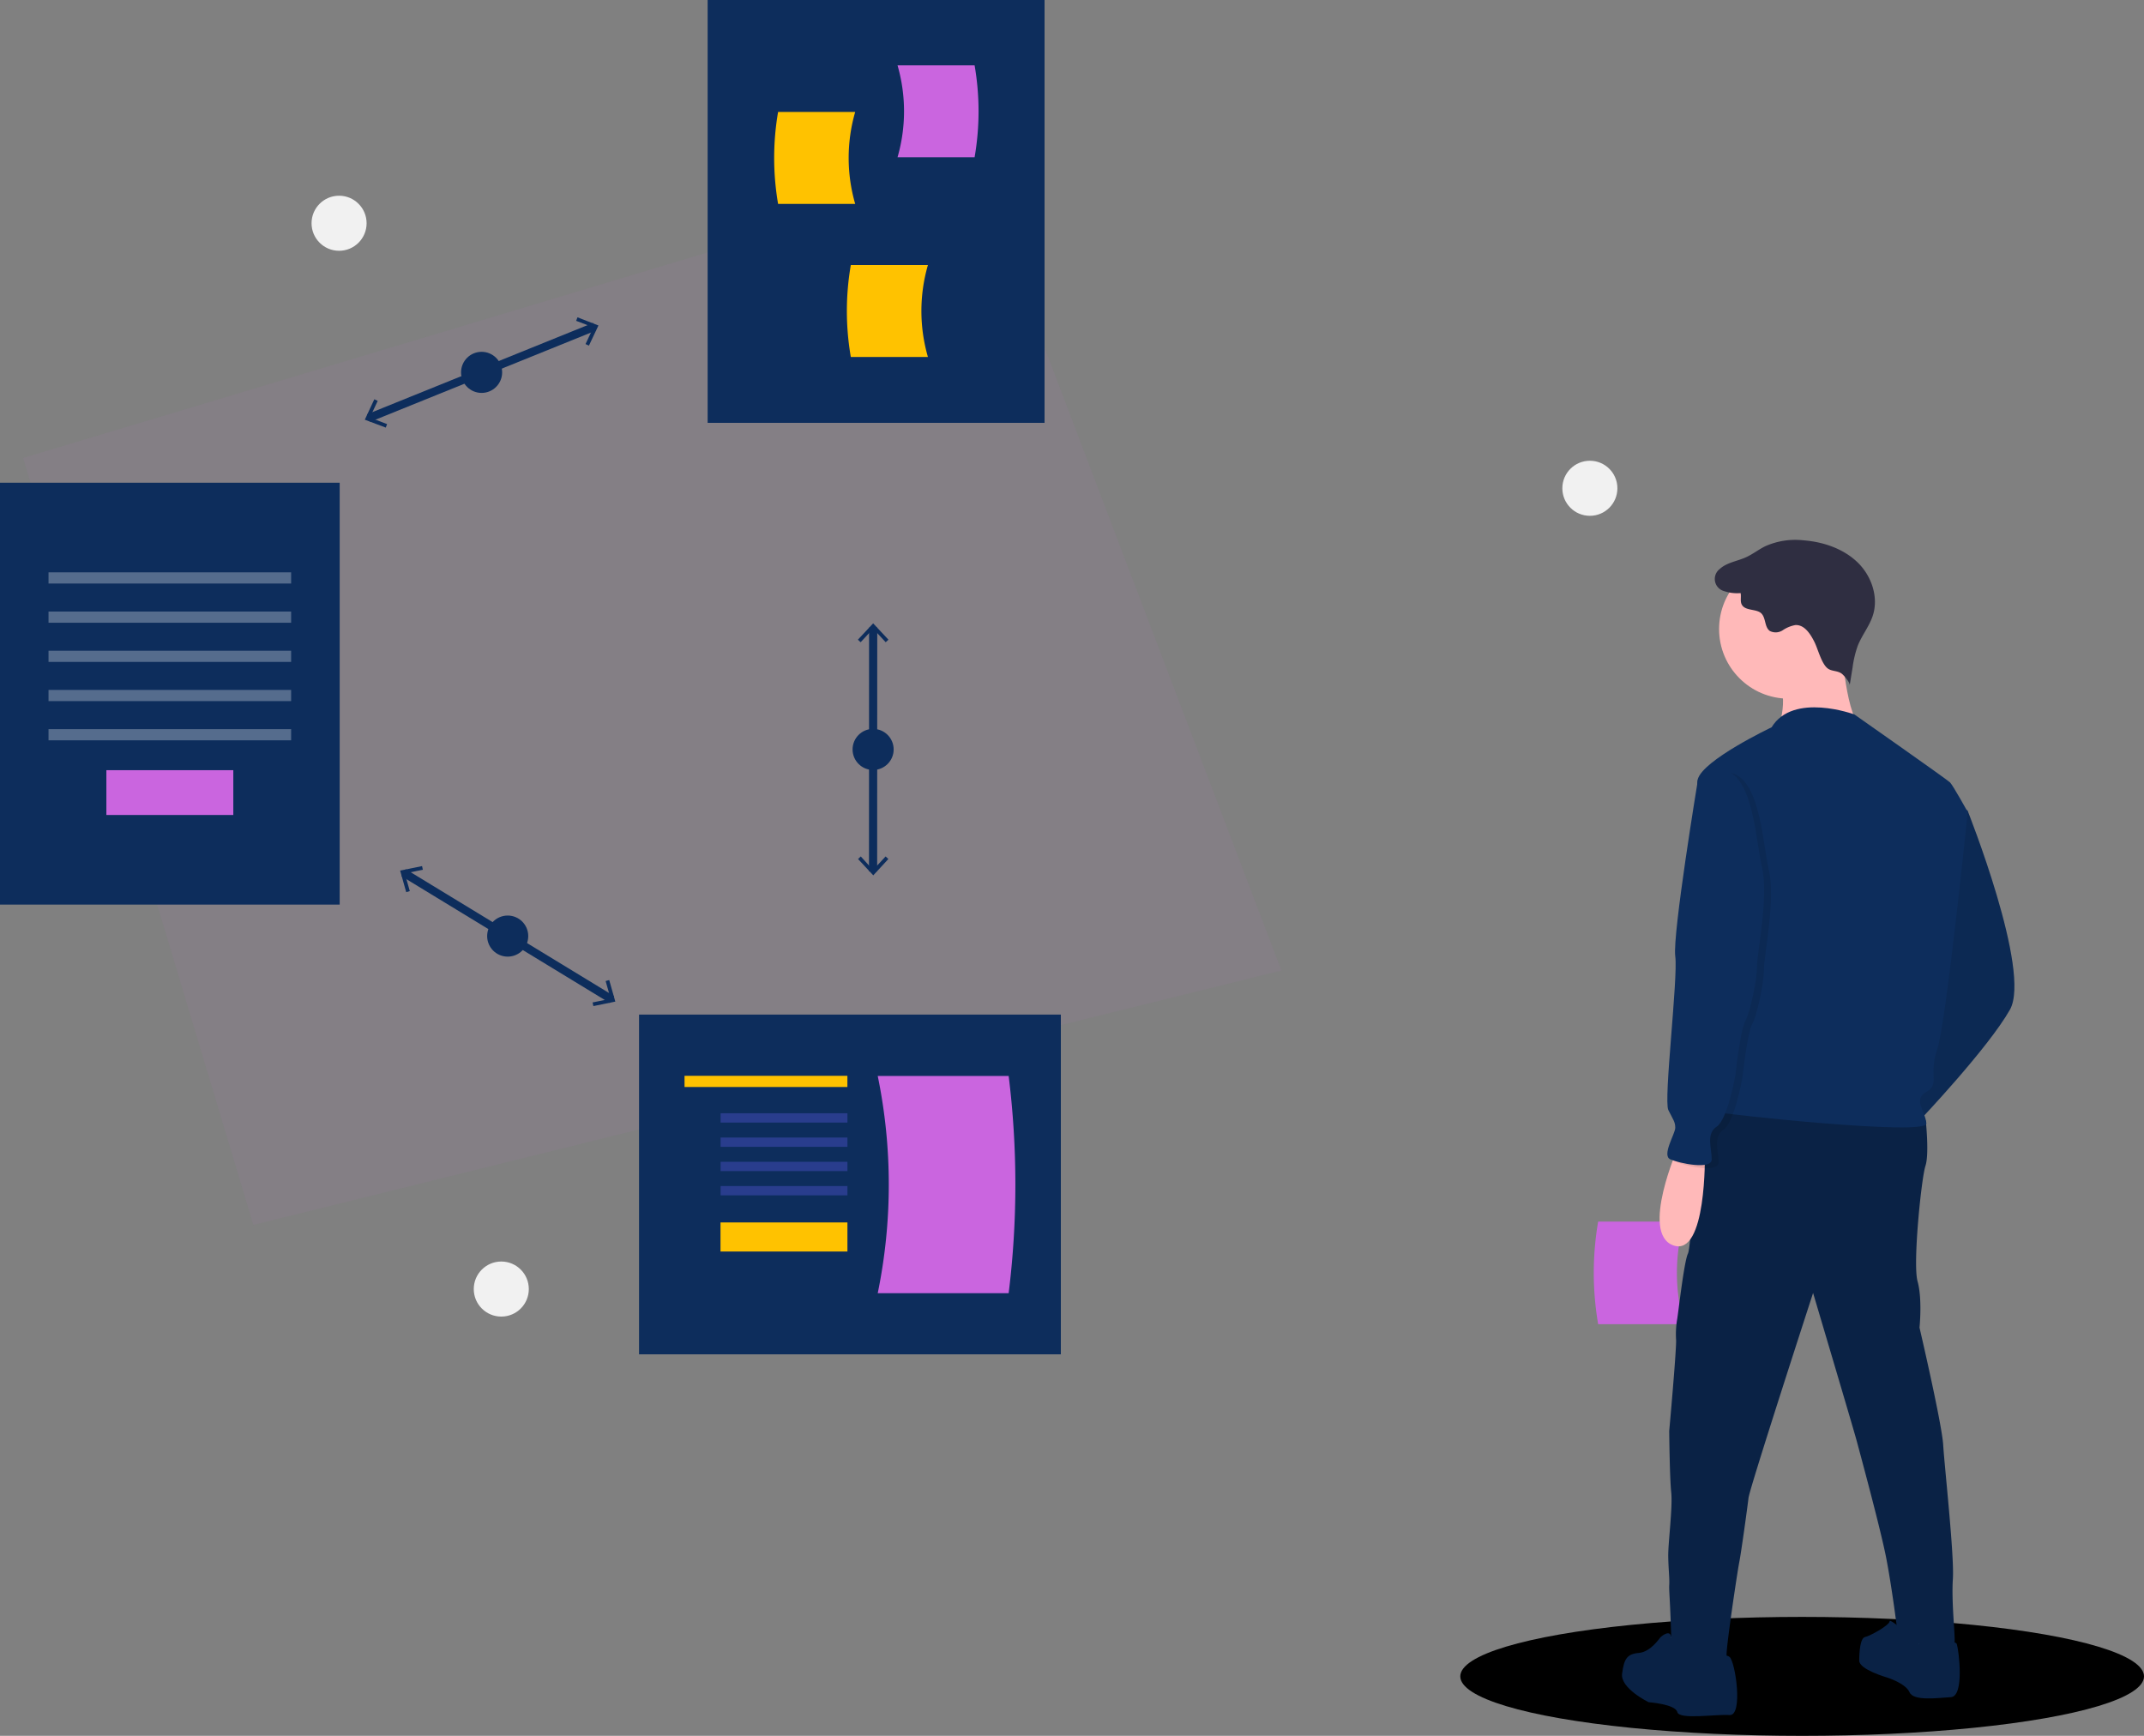 <?xml version="1.0" encoding="utf-8"?>
<svg xmlns="http://www.w3.org/2000/svg" width="525" height="425" viewBox="0 0 525 425">
  <rect x="0" y="0" width="525" height="425" fill="#808080" stroke="none"/>
  <circle cx="6.74" cy="6.74" r="6.74" transform="translate(76.29 47.92)" fill="#f1f1f1"/>
  <circle cx="6.74" cy="6.74" r="6.74" transform="translate(116.01 308.87)" fill="#f1f1f1"/>
  <circle cx="6.74" cy="6.74" r="6.74" transform="translate(382.57 112.81)" fill="#f1f1f1"/>
  <path d="M62.03,299.91,5.65,112.13,239.38,41.95l74.4,195.67Z" fill="#ca65df" opacity="0.05"/>
  <g transform="translate(89.33 77.69)">
    <line x1="55.36" y2="22.38" transform="translate(0.92 2.29)" fill="none" stroke="#0d2d5c" stroke-miterlimit="10" stroke-width="2"/>
    <path d="M145.43,84l-.83-.38,1.92-4.09-4.22-1.6.33-.86,5.13,2Z" transform="translate(-90.55 -77.07)" fill="#0d2d5c"/>
    <path d="M95.68,104.07l.33-.85-4.21-1.61,1.91-4.08-.83-.39-2.33,5Z" transform="translate(-90.55 -77.07)" fill="#0d2d5c"/>
    <circle cx="5.03" cy="5.03" r="5.03" transform="translate(23.57 8.45)" fill="#0d2d5c"/>
  </g>
  <g transform="translate(97.98 212.05)">
    <line x1="51.01" y1="31.06" transform="translate(0.84 1.61)" fill="none" stroke="#0d2d5c" stroke-miterlimit="10" stroke-width="2"/>
    <path d="M146.52,245.71l-.19-.89,4.42-.91-1.23-4.33.88-.25,1.49,5.28Z" transform="translate(-99.2 -211.43)" fill="#0d2d5c"/>
    <path d="M100.69,217.81l.88-.25-1.23-4.33,4.42-.91-.19-.89-5.37,1.1Z" transform="translate(-99.2 -211.43)" fill="#0d2d5c"/>
    <circle cx="5.03" cy="5.03" r="5.03" transform="translate(21.31 12.11)" fill="#0d2d5c"/>
  </g>
  <line x1="0.02" y2="59.72" transform="translate(213.79 153.63)" fill="none" stroke="#0d2d5c" stroke-miterlimit="10" stroke-width="2"/>
  <path d="M218.77,156l-.67.62-3.07-3.3-3.07,3.3-.67-.62,3.74-4Z" transform="translate(-1.22 0.62)" fill="#0d2d5c"/>
  <path d="M218.75,209.7l-.67-.63L215,212.38l-3-3.31-.67.63,3.73,4Z" transform="translate(-1.22 0.62)" fill="#0d2d5c"/>
  <circle cx="5.03" cy="5.03" r="5.03" transform="translate(208.77 178.46)" fill="#0d2d5c"/>
  <rect width="82.5" height="103.53" transform="translate(173.28)" fill="#0d2d5c"/>
  <path d="M221,37.88h18.87a65.89,65.89,0,0,0,0-22.5H221a40.59,40.59,0,0,1,0,22.5Z" transform="translate(-1.22 0.62)" fill="#ca65df"/>
  <path d="M210.63,49.3H191.75a66.46,66.46,0,0,1,0-22.51h18.88A40.45,40.45,0,0,0,210.63,49.3Z" transform="translate(-1.22 0.62)" fill="#ffc200"/>
  <path d="M228.44,86.78H209.56a66,66,0,0,1,0-22.51h18.88a40.45,40.45,0,0,0,0,22.51Z" transform="translate(-1.22 0.62)" fill="#ffc200"/>
  <g transform="translate(0 118.19)">
    <rect width="83.18" height="103.29" fill="#0d2d5c"/>
    <rect width="59.41" height="2.74" transform="translate(11.88 21.94)" fill="#fff" opacity="0.3"/>
    <rect width="59.41" height="2.74" transform="translate(11.88 31.54)" fill="#fff" opacity="0.3"/>
    <rect width="59.41" height="2.74" transform="translate(11.88 41.13)" fill="#fff" opacity="0.3"/>
    <rect width="59.41" height="2.74" transform="translate(11.88 50.73)" fill="#fff" opacity="0.3"/>
    <rect width="59.41" height="2.74" transform="translate(11.88 60.33)" fill="#fff" opacity="0.3"/>
    <rect width="31.08" height="10.97" transform="translate(26.05 70.38)" fill="#ca65df"/>
  </g>
  <rect width="103.29" height="83.18" transform="translate(156.48 248.41)" fill="#0d2d5c"/>
  <g transform="translate(167.62 263.4)">
    <rect width="39.88" height="2.74" fill="#ffc200"/>
    <path d="M216.15,316h32.06a216.05,216.05,0,0,0,0-53.18H216.15a131.92,131.92,0,0,1,0,53.18Z" transform="translate(-168.84 -262.78)" fill="#ca65df"/>
    <g transform="translate(8.83 9.17)">
      <rect width="31.06" height="2.28" fill="#6c63ff" opacity="0.3"/>
      <rect width="31.06" height="2.28" transform="translate(0 5.94)" fill="#6c63ff" opacity="0.3"/>
      <rect width="31.06" height="2.28" transform="translate(0 11.88)" fill="#6c63ff" opacity="0.3"/>
      <rect width="31.06" height="2.28" transform="translate(0 17.82)" fill="#6c63ff" opacity="0.3"/>
    </g>
    <rect width="31.08" height="7.12" transform="translate(8.81 35.9)" fill="#ffc200"/>
  </g>
  <g transform="translate(357.58 132.178)">
    <ellipse cx="83.71" cy="14.56" rx="83.71" ry="14.56" transform="translate(0 263.702)"/>
    <path d="M475.62,392.84s4.1,9.42,1.93,10.14a24.77,24.77,0,0,1-7.48.73c-2.66,0-5.79-1-6.28-1.93s1.93-7.24,1.93-7.24Z" transform="translate(-357.42 -131.178)" fill="#f2f2f2"/>
    <path d="M420.44,397.67s2.66,8.45,1.45,8.93-5.07,2.66-7.24,1.93a24.82,24.82,0,0,1-6.28-3.14c-.72-.72,0-4.58,0-4.58l3.38-4.83Z" transform="translate(-357.42 -131.178)" fill="#f2f2f2"/>
    <path d="M469.83,401.53s8.69-1.45,9.17,0,1.93,12.79-1.45,13-9.17,1-10.13-1.21-5.55-3.62-5.55-3.62-6.76-1.93-6.76-4.1.24-5.56,1.44-5.8,6-2.89,6-3.86S469.83,401.53,469.83,401.53Z" transform="translate(-357.42 -131.178)" fill="#0a2245"/>
    <path d="M415.63,405.39s6.27-1.93,7.72-.72,3.38,14.48,0,14.24-12.31,1.21-12.79-.73-7-2.41-7-2.41-7-3.38-6.52-7,1.21-4.83,4.11-5.07,5.06-3.62,5.31-3.86,2.36-2,2.63,0S412.49,406.12,415.63,405.39Z" transform="translate(-357.42 -131.178)" fill="#0a2245"/>
    <path d="M412.24,323.21H391.18a74.081,74.081,0,0,1,0-25.12h21.07a45.17,45.17,0,0,0-.01,25.12Z" transform="translate(-357.42 -131.178)" fill="#ca65df"/>
    <path d="M478.74,196l2.89,1.45s15.69,39.34,10.38,48.75-22,27-22,27l-3.14-8.93L477.15,236Z" transform="translate(-357.42 -131.178)" fill="#0d2d5c"/>
    <path d="M478.74,196l2.89,1.45s15.69,39.34,10.38,48.75-22,27-22,27l-3.14-8.93,9.15-28.35Z" transform="translate(-357.42 -131.178)" opacity="0.1"/>
    <path d="M467.94,272.16l3.46,1.21s.89,8.21-.08,11.1-3.14,23.9-1.93,28.24.48,11.34.48,11.34,5.49,23.52,5.8,28.73,2.75,27.14,2.37,32.82.61,13.9.41,15.51-10.06,2.81-14.14-3.85c0,0-1.22-9.68-2.58-16.74s-6.53-26.09-7.3-28.95-10.62-36-10.62-36S428.29,363.28,428,365.74s-1.8,13.43-2.27,15.76-3.34,21.62-3.09,22.83-13.28,5.45-13.57-4.43-.57-11.3-.48-12.92-.2-3.71-.25-6.93,1.12-12,.73-15.69-.49-15-.49-15,1.73-19.08,1.69-22.2a22.059,22.059,0,0,1,.24-5.07c.25-1.21,1.69-14.24,2.66-16.17s2.17-35,7.72-36.69S467.94,272.16,467.94,272.16Z" transform="translate(-357.42 -131.178)" fill="#0a2245"/>
    <circle cx="17.05" cy="17.05" r="17.05" transform="translate(63.37 4.782)" fill="#ffb9b9"/>
    <path d="M450.77,156.92s1.11,18.73,5.31,20.41S434.84,179,434.84,179s3.63-10,0-12.8S450.77,156.92,450.77,156.92Z" transform="translate(-357.42 -131.178)" fill="#ffb9b9"/>
    <path d="M453.93,173.93s-15-5.55-20.28,3.14c0,0-16.89,8-18.1,12.79s10.14,41,10.14,41,0,29.93-2.41,33.07-7,6.52-3.87,7.24,52.38,6,52.14,2.9-3.38-5.8,0-7.73.48-4.1,2.65-10.38,7.48-58.16,7.48-58.16-3.62-6.52-4.34-7.24S453.93,173.93,453.93,173.93Z" transform="translate(-357.42 -131.178)" fill="#0d2d5c"/>
    <path d="M410.79,279.78s-9.41,21.24-1.2,24.14,7.72-22.45,7.72-22.45Z" transform="translate(-357.42 -131.178)" fill="#ffb9b9"/>
    <path d="M444.14,156.18c-1-2-2.46-4.26-4.67-4.14a8.08,8.08,0,0,0-3.08,1.26,3.14,3.14,0,0,1-3.18.18c-1.33-.95-.92-3.21-2.11-4.33s-3.92-.54-4.75-2.12c-.45-.84-.09-1.89-.29-2.82a10,10,0,0,1-4-.47,3.08,3.08,0,0,1-1.07-5.46c1.71-1.56,4.2-1.86,6.32-2.81,1.69-.75,3.15-1.93,4.81-2.74a18,18,0,0,1,9.32-1.44c4.81.37,9.67,2,13.16,5.3s5.33,8.58,3.82,13.17c-.85,2.59-2.65,4.77-3.66,7.31a25.459,25.459,0,0,0-1.28,5.37l-.71,4.34c.11-.67-1.37-2.37-1.86-2.77-1.06-.88-2.6-.58-3.58-1.4C445.84,161.41,445,157.9,444.14,156.18Z" transform="translate(-357.42 -131.178)" fill="#2f2e41"/>
    <path d="M421.16,188.24l-3.86,2.42s-6.28,37.89-5.55,43.2-2.9,35.24-1.69,37.65,1.69,2.9,1.69,4.35-3.38,6.75-1.21,7.72,10.14,2.65,10.14,0-1.45-6.28,1.2-8,4.59-12.55,4.59-12.55,1.21-11.1,2.41-13.27,2.9-10.14,2.9-13.52,2.89-17.13,1.21-24.13S430.81,186.31,421.16,188.24Z" transform="translate(-357.42 -131.178)" opacity="0.1"/>
    <path d="M419.47,187.52l-3.86,2.41s-6.27,37.89-5.55,43.2-2.9,35.24-1.69,37.66,1.69,2.89,1.69,4.34-3.38,6.76-1.21,7.72,10.14,2.66,10.14,0-1.45-6.27,1.21-8,4.58-12.55,4.58-12.55,1.21-11.1,2.42-13.28,2.89-10.13,2.89-13.51,2.9-17.14,1.21-24.14S429.13,185.59,419.47,187.52Z" transform="translate(-357.42 -131.178)" fill="#0d2d5c"/>
  </g>
</svg>